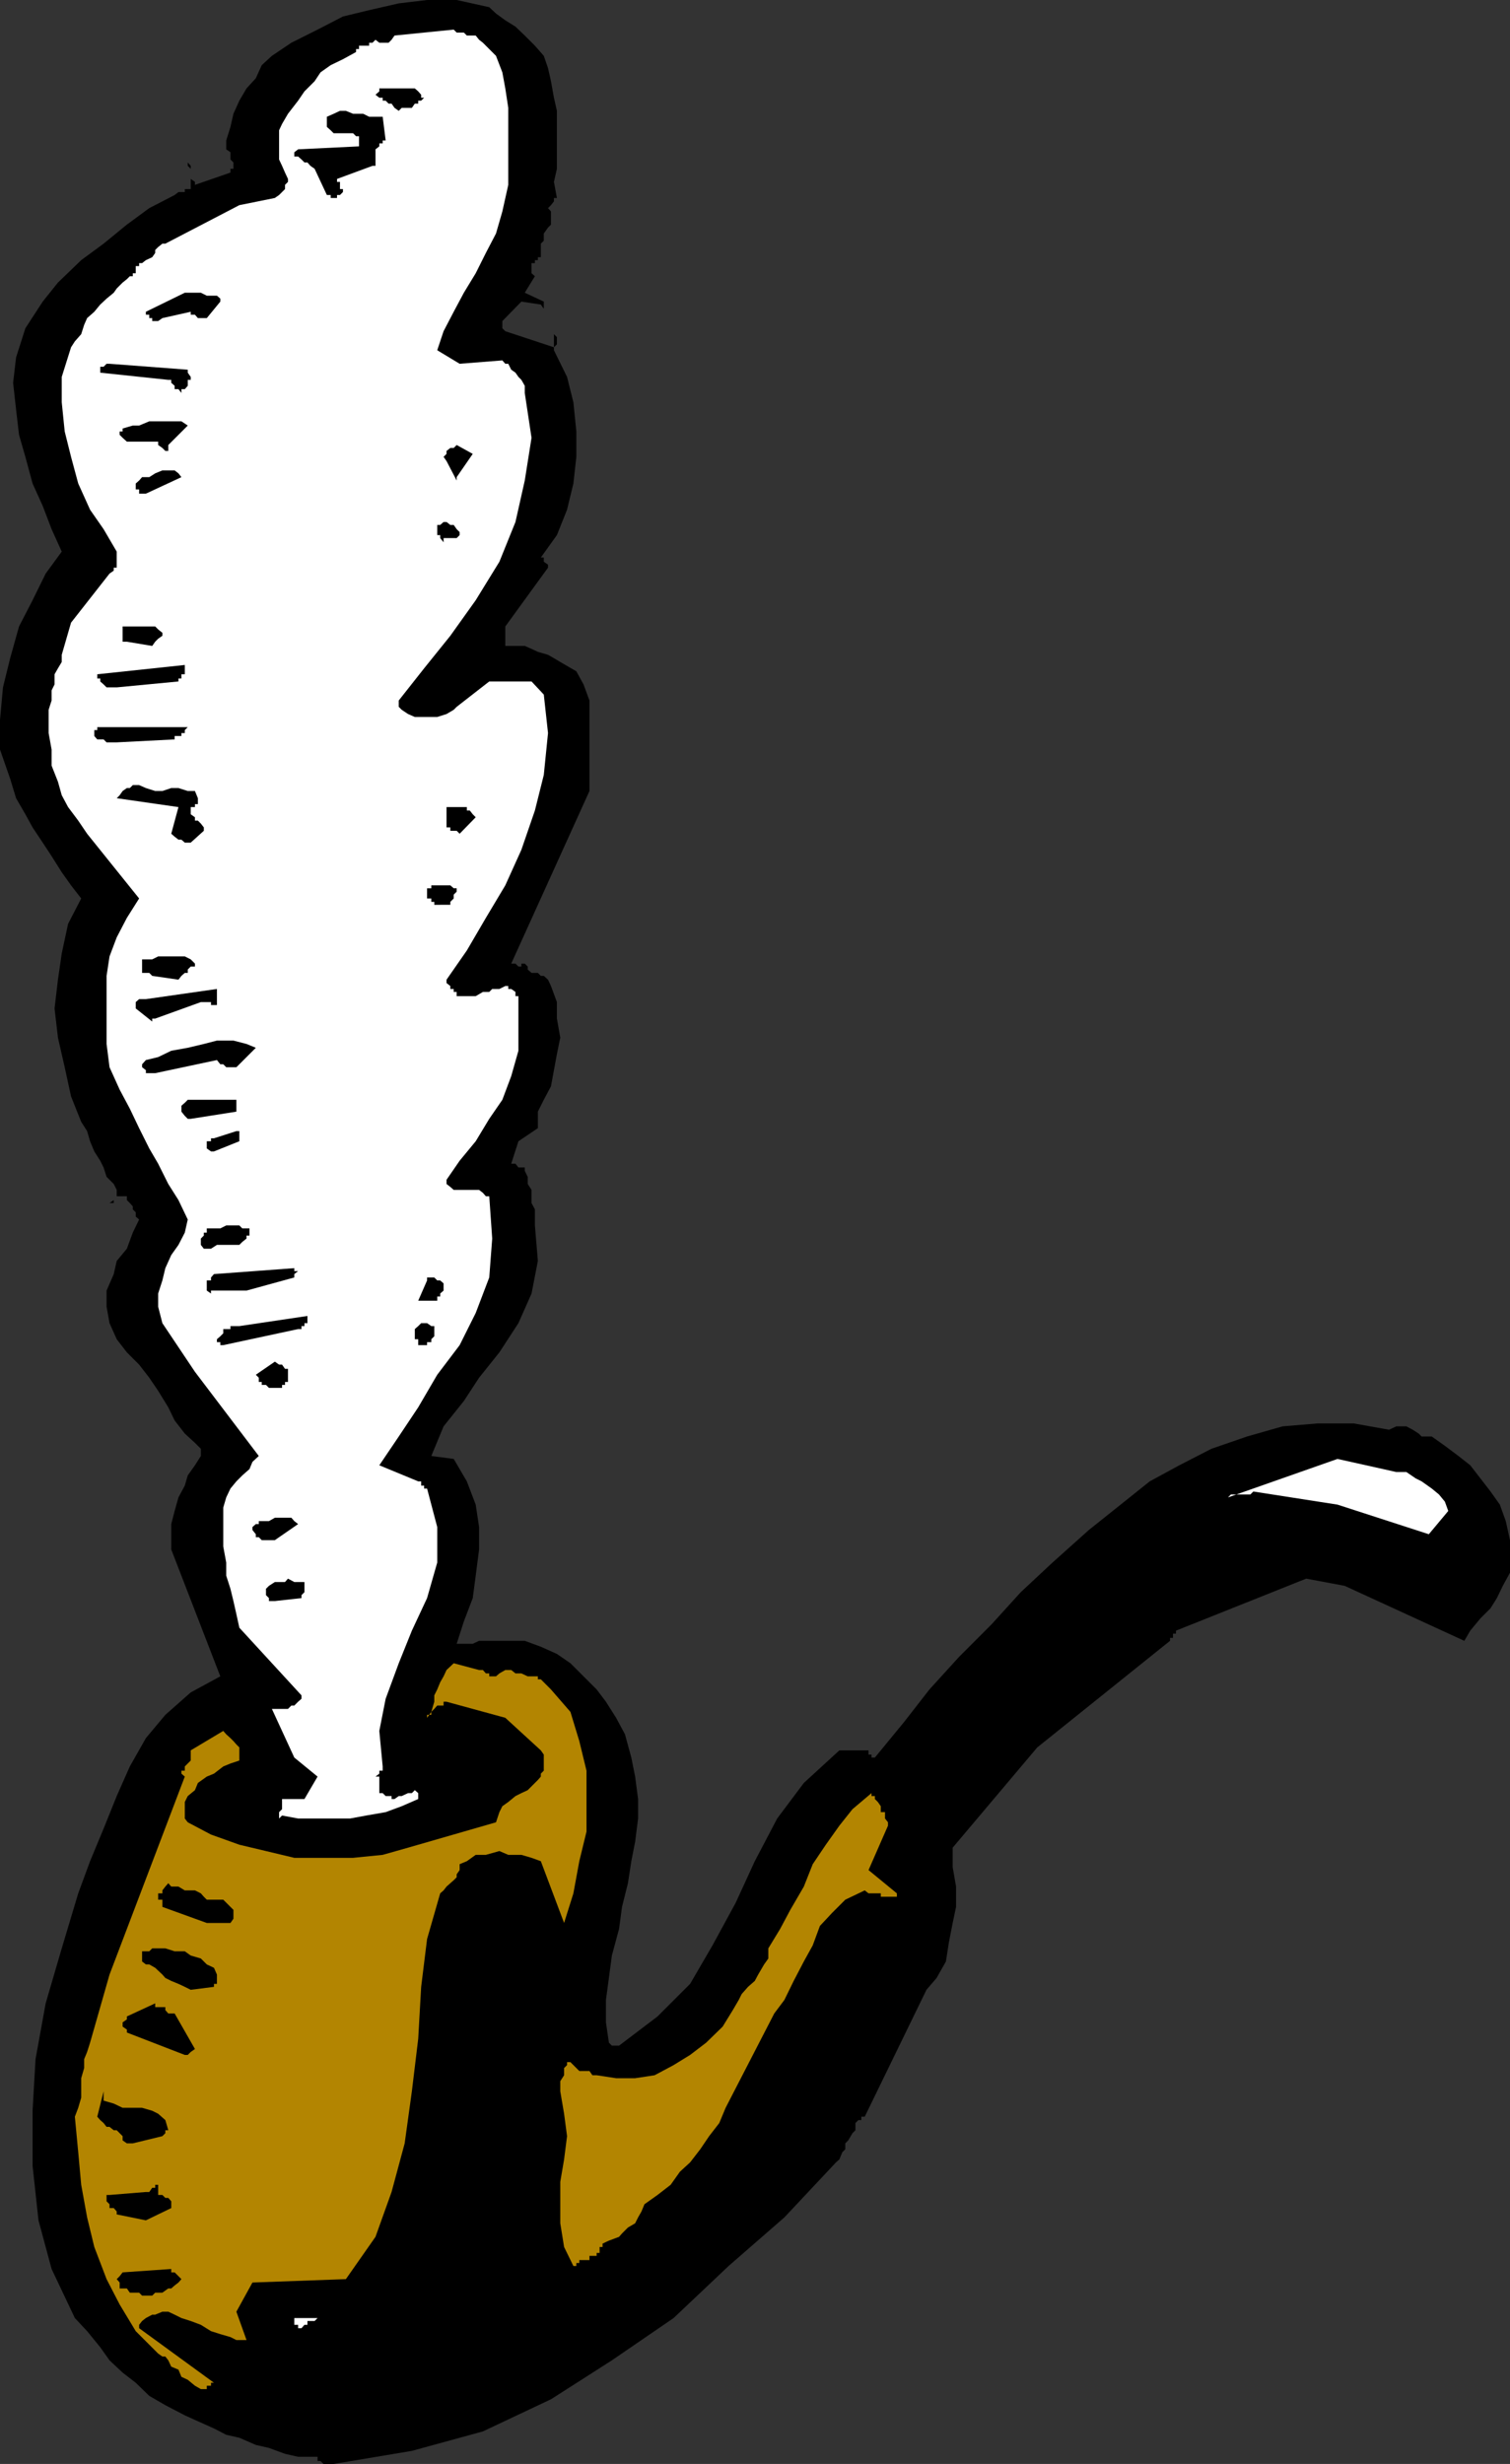 <svg xmlns="http://www.w3.org/2000/svg" width="357.102" height="582.5"><rect width="100%" height="100%" fill="#333333" stroke="none"/><path d="m78.902 582.5 18.5-3.098 16.801-4.601 16.098-7.598L144.703 558l14.598-10 13-12.297 13.199-11.5 12.203-13 .797-.703.703-1.7.7-.698v-1.399l.699-.703 1-1.7.699-.698v-1.7l.699-.699h.703v-.8h.797l14.602-30 2.398-2.801 2.203-3.899.7-4.5.898-4.601.8-3.801V446l-.8-4.598v-4.601l20-23.7 31.402-25.199v-.699h.7v-1h.699v-.703l30.8-12.297 9.098 1.7 28.3 13 1.403-2.403 2.399-2.898 2.398-2.399 1.5-2.402 1.402-2.899 1.7-3.101v-7.7l-1-4.5-1.399-3.898-2.203-3.101-2.398-3.102-2.399-3.098-2.8-2.199-3.2-2.402-3.101-2.2h-2.399l-.703-.699-1.398-.902-1.5-.797h-2.399L328.5 338l-8.398-1.5h-8.399l-8.402.703-8.399 2.399-8.402 2.898-7.598 3.902-7 3.801-6 4.797-8.402 6.703-8.598 7.7-7.5 7L234.5 384l-7.7 7.703-7 7.7-6 7.699-6.898 8.398h-.8v-.7h-.7v-1H198.5l-8.398 7.7-6.301 8.402L178.5 440l-4.5 9.8-5.5 10.102-5.297 9.098-7.703 7.703-9.098 6.899h-1.699l-.703-.7-.7-4.8V472.8l.7-5.2.703-5.3 1.7-6.301.699-5.2 1.398-5.597.8-5.203.903-4.598.7-5.5V425.3l-.7-5.301-.902-4.5-1.5-5.5-2.098-3.898-2.402-3.801-2.2-2.899-6.199-6.199-3.199-2.203-3.8-1.7-3.801-1.398H113.3l-1.5.7H108l1.703-5.301 2.098-5.5.699-5.301.8-6.2V361l-.8-5.297-2.098-5.5-3.101-5.3-5.301-.7 2.902-7 4.801-6 3.598-5.5 4.8-6 4.5-6.902 3.102-7 1.5-7.7-.703-8.398v-3.8l-.797-1.5V281.3l-.902-1.399v-1.699l-.7-1.402v-.8h-1.5l-.699-.898h-1l1.7-5.301 4.601-3.098v-3.902l1.399-2.801 1.699-3.2.699-3.8.703-3.797.797-3.902-.797-4.5v-3.899l-1.402-3.8-.7-1.5-1-.899h-.699l-.699-.703h-1.5l-.902-.797v-.703l-.7-.7h-.8v.7h-.7l-.699-.7h-1l18.5-40.8v-21.398L138 161.8l-1.7-3.098-3.8-2.203-1.5-.898-1.398-.801-2.399-.7-1.5-.699-1.601-.699H119.5v-4.601l10.102-13.899v-.703l-1-.7v-1h-.7l3.801-5.3 2.399-6 1.5-6.2.699-6.3v-6l-.7-6.898-1.5-6L131 82.8v-5.2V79l.703.703v1.7l-.703.699-11.5-3.801-.7-.7v-1.699l4.5-4.601 4.602.699.7 1v-1.7l-4.5-2.097 2.398-3.902-.797-.7v-2.398h.797V61.5h.703v-.7h.7v-3.198l.699-.7v-1.699l1-1.402.699-.7V50l-.7-.797.7-.703.699-.898V46.8h.703L131 43l.703-3.098V26.203L131 23.102l-.7-3.899-.698-3.101-1-2.899-2.102-2.402-2.398-2.399-2.2-2.101-2.402-1.5-2.2-1.598-1.597-1.5L108 0h-7l-6.7.8-7 1.602-6.198 1.5-6 3.098-6.2 3.102-4.601 3.101-2.399 2.2L60.5 18.5l-2.2 2.402-1.698 2.899-1.399 3.101L54.5 30l-1 3.203v2.098l1 .699v1.703l.703.7v1.5H54.5v.898l-8.398 2.902V43l-1-.7v-3.097l-.7-.8v.8l.7.7v4.8h-1.399v.7h-1.5l-.902.699-6 3.101L30 53.102l-5.5 4.5-5.297 3.898-5.5 5.3-3.601 4.5L6 77.603 3.8 84.5l-.698 6 .699 6.3.699 6L6 108l1.703 6.3 2.399 5.302 2.101 5.5 2.399 5.3-3.801 5.2-3.098 6.3-3.203 6.2-2.098 7.5L.703 162.5 0 170.203v7l2.402 6.899 1.399 4.601L6 192.5l1.703 3.102 2.399 3.601 2.101 3.2 2.399 3.8 2.199 3.098 2.402 3.101-3.101 6-1.5 7-.899 6.2-.8 6.8.8 6.899 1.598 7 1.5 6.902 2.402 6 1.399 2.2.699 2.398 1 2.402 1.402 2.2L24.5 276l.703 2.203 1.7 1.7.699 1.398v1.5l-.7.902v.7h-1l1-.7.7-.902H30v.902l.703.7.7.8v.7l.699.699v1l.8.699-1.5 3.101L30 295.203l-2.398 2.899-.7 3.101-1.699 3.899v3.8l.7 3.899 1.699 3.8L30 319.704l2.902 2.899 2.399 3.101 2.101 3.098 2.399 3.902 1.5 3.098 2.402 3.101 2.399 2.2L47.5 342.5v1.703l-1.398 2.2-1.7 2.398-.699 2.402-1.5 2.797-.902 3.203-.801 3.098v6l11.602 30-7 3.8-6 5.301-4.602 5.5-3.797 6.7-3.101 7L24.5 432.3l-3.2 7.7-2.8 7.602-3.898 13-3.801 13L8.402 486.8 7.703 499v13l1.399 12.902 3.101 11.5 5.5 11.598 2.899 3.102 3.101 3.8 2.2 3.098L29 560.902l3.102 2.399 3.199 3.101 3.8 2.2L43.704 571l3.098 1.402 3.8 1.7 2.899 1.5 3.102.699L60.5 578l3.102.703 3.8 1.399 3.098.699h4.602v1h.699l.699.699h2.402"/><path fill="#b38501" d="M48.203 564.8h.7v-.8h1v-.7h.699l-17.7-12.898v-.8l.7-.899.898-.703 1.5-.797h.703l1.7-.703H39.8l1.5.703 1.601.797 2.2.703 2.398.899 2.402 1.5 2.2.699 2.398.699 1.402.703H58.3l-2.399-6.703 3.801-6.898 22.098-.801 7-10 3.8-10.598 3.102-11.5 1.7-12.3 1.5-12.403.699-12.297 1.398-11.3 3.102-10.801.8-.7.7-.902.898-.797.8-.703.7-.7v-.698l.703-1v-1.399l1.7-.703 2.097-1.5h2.402l3.2-.898 2.101.898h3.098l2.402.703 2.2.797 5.5 14.602 2.199-7L137 440l1.703-7v-14.398l-1.703-7-2.098-6.899-4.601-5.3-1.7-1.7-.699-.703h-.699v-.7h-2.402l-1.5-.698h-1.399l-1-.801H119.5l-1.398.8-.801.7h-1.598v-.7h-.8l-.7-.8h-.902l-6-1.598-1.7 1.598-.699 1.5-.8 1.402-.7 1.7-.699 1.398v1.5l-.703 2.402-1 1.399v-.7h1v-.699l.703-.703.7-.797h1.5v-.902h.699l13.898 3.8 8.402 7.7.7 1v3.8l-.7.7V420l-.699.8-.703.7-1.7 1.703-1.5.7-1.398.699-1.699 1.398-1.402 1-.7 1.402-.8 2.399-20.801 6-6 1.699-7 .703H69.602l-6.7-1.601-6.3-1.5-6.7-2.399-5.5-2.902-.699-.899V426l.7-1.398 1.699-1.399.699-1.703 2.101-1.5 1.7-.7 2.199-1.698 1.699-.7 2.102-.699v-3.101l-.7-.7-.699-.8-.703-.7-1-.902-.7-.797-7.698 4.598v2.402l-1.399 1.399v1h-.8v.699l.8.699-17.8 46.8-4.602 16.102-.7 2.2-.699 1.699v2.101l-.699 2.399v4.601l-.703 2.399-.797 2.101.797 8.399.703 7.699 1.399 7.703 1.699 7 2.902 7.598 3.098 6 3.8 6.3 5.301 5.301 1 .7h.7l.699.898.699 1.5 1.703.703.7 1.7 1.5.699L46.101 564l1.398.8h.703"/><path fill="#fff" d="M72 549.602h.703v-.899h1.7l.699-.703h-5.5v1.602h.898v.8h.8l.7-.8"/><path d="m36 542.703.703-.703h1.7l1.398-1h.699l.8-.7.903-.698.7-.801-.7-.7-.902-.898H40.5v-.8l-11.5.8-.7.899-.698.699.699.8V541H30l.703 1h2.2l.699.703H36"/><path fill="#b38501" d="M135.602 535.703h.699V535H137v-.7h2.402v-1h1.7v-.698h.699v-1.399h.699v-.8l1.5-.7 2.402-.902.7-.801 1.398-1.398 1.703-1 .7-1.399.8-1.402.7-1.7 3.097-2.199 3.102-2.402 2.199-3.098 2.402-2.199 2.399-3.101 2.101-3.102 2.399-3.098 1.5-3.601 11.5-22.301 2.398-3.2 2.203-4.5 2.399-4.597 2.101-3.8 1.7-4.602 2.898-3.098 3.101-3.101 4.598-2.2.902.7h2.899v.8h3.8v-.8l-6.699-5.5 4.598-10.5v-.801l-.7-.899v-1.5h-1V427l-.698-1-.7-.7v-.698h-.8v-.7l-4.5 3.801-3.102 3.899-3.2 4.5-3.097 4.601-2.101 5.297-3.2 5.5-2.402 4.5-2.797 4.602V463l-1 1.402-1.402 2.399-.801 1.5-1.598 1.402-1.5 1.7-.699 1.398-1.402 2.402-2.399 3.899-3.902 3.8-3.797 2.899-3.902 2.402-4.5 2.399-4.598.699h-4.5l-4.601-.7h-1l-.7-1H137l-1.398-1.398-.7-.703h-.8v.703l-.7.7v1.699L132.5 492v2.402l.902 5.301.7 5.297-.7 5.5-.902 5.3v9.802l.902 5.601 2.2 4.5"/><path d="m34.5 524.902 6-2.902v-1.598l-.7-.8h-.698l-.7-.7h-1V516.5h-.699v.703H36l-.7 1h-.8l-8.598.7h-.699v1.5l.7.699V522h1l.699.8v.7l6.898 1.402m-3.098-18.199 7-1.703.7-.7v-.698h.699l-.7-2.399-1.699-1.5L36 499l-2.398-.7H29l-2.098-1-2.402-.698v-2.2l-1.5 6 .703.801.797.7.703.898h.7l1 .8h.699L29 505v1l1 .703h1.402M43.703 485.8h.7l.699-.698 1-.7L41.3 476h-1.5l-.7-.797v-.703h-2.398v-.898L30 476.703v.7l-1 .699v1l1 .699v.699l13.703 5.3m1.399-15.398 5.5-.699V469h.699v-2.2l-.7-1.597-1.699-.8L47.5 463l-2.398-.7-1.399-1h-2.402l-2.2-.698H36l-.7.699h-1.698v2.402l.898.7h.8l1.403.8 1.7 1.598.699.8 1.398.7 1.703.699 1.5.703 1.399.7m3.8-15.801H54.5l.703-1V451.5l-.703-.7-1.7-1.698h-3.898l-.699-.7-.703-.8-1.398-.7h-2.399l-1.5-.902H40.5l-.7-.797-.698.797-.7.902v.7h-1v1.5h1v1.699l10.5 3.8"/><path fill="#fff" d="m66.703 429.203 3.797.7h12.3l3.802-.7 4.601-.8L95 427l3.902-1.7v-1.398l-.8-.699-.7.7H96.5l-1.5.699h-.7l-1 .699h-.698v-.7h-1.399l-.703-.699h-.797V420h-.902l.902-.7v-.698h.797v-1l-.797-8.399 1.5-7.601 3.098-8.399 3.101-7.703 3.598-7.7 2.402-8.398V361L101 351.902h-.7v-.699h-.698v-1h-.7l-9.199-3.8 4.598-6.801 4.601-6.899 4.5-7.703 5.301-7 3.797-7.598 3.203-8.402.7-9.2-.7-10h-.8l-.7-.8-.902-.7h-6l-.801-.698-.898-.7v-1l3.101-4.5 3.797-4.601 3.203-5.301 3.098-4.5 2.101-5.598 1.7-6V235.5h-.7v-1l-1-.7h-.699v-.698h-.703l-1.398.699h-1.7l-.699.699h-1.5l-1.703 1H108v-1h-.7v-.7h-.8v-.698l-.898-.7v-.8l4.8-6.899 4.5-7.703 4.598-7.7 3.8-8.398 3.2-9.3 2.102-8.399 1-9.902-1-9.098-2.899-3.101h-10l-7.703 6-.7.699-1.698 1-2.2.699h-5.3l-1.602-.7-1.5-1-.7-.698v-1.5l6-7.602 6.2-7.7 6-8.398 5.602-9.101 3.8-9.399 2.2-9.8 1.601-10.102-1.601-10.598v-1.699l-.801-1.402-.7-.7-.699-1-1-.699-.699-1.402h-.703l-.7-.797-10.097.797-5.3-3.2 1.5-4.5 2.398-4.597 2.402-4.5 2.797-4.601 2.402-4.801 2.399-4.598L118.8 50l1.402-6.297V25.5l-.703-4.598-.7-3.8-1.5-3.899-3.097-3.101-.902-.7-.801-1h-2.098l-.699-.699H108L107.3 7l-14 1.402-.698 1-.7.7h-2.199l-.902-.7-.7.7h-.8v.699h-2.399v.8h-.699v.7L81.102 14l-2.899 1.402-2.402 1.7-1.399 2.101L72 21.602 70.5 23.8l-2.398 3.101-1.399 2.399L66 30.8v6.902l.703 1.5.7 1.598.699 1.5v.7l-.7.703v1l-.699.7-.703.699-1 .699-8.398 1.699-17.5 9.102h-.7l-1 .8-.699.7v.699l-.703 1-1.5.699-.898.703h-.7v.7h-.8v1.699h-.7v.699h-.699L30 66l-1 .8-.7.7-.698.703-.7 1-1.699 1.399-1.5 1.398-1.402 1.703-1.7 1.5-.699 1.598L19.203 79l-1.5 1.703-.902 1.399-2.2 7v6l.7 6.898 1.5 6 1.699 6.3 2.8 6.2 3.2 4.602 3.102 5.3v3.801h-.7v.7l-1 .699-9.101 11.601-2.2 7.598v1.699l-.898 1.5-.8 1.402v2.399l-.7 1.402v2.399L11.5 167.8v5.5l.703 3.902V181l1.5 3.8.899 3.2 1.5 2.8L18.5 194l2.102 3.102 12.3 15.3L30 217l-2.398 4.602-1.7 4.5-.699 4.601v16.098l.7 5.5 2.398 5.3 2.402 4.5 2.2 4.602L35.3 271.5l2.101 3.602 2.399 4.8 2.402 3.801 2.2 4.598-.7 3.101-1.5 2.899-1.703 2.402-1.398 3.098-.7 2.902-1 3.098v3.101l1 3.899 7.7 11.5 15.101 19.902-1.5 1.399L59 347.3l-1.7 1.5-1.398 1.402-1.402 1.7-1 2.097-.7 2.402v9.2l.7 3.8v3.098l1 3.102.703 2.898.7 3.102.699 3.199 14.699 16v.8l-.801.7-.898.902h-.7l-.8.797H64.3l5.3 11.5 5.5 4.5L72 425.3h-5.297v2.403l-.703.7v1.5l.703-.7"/><path d="m65 378.5 6.3-.7v-.698l.7-.7V374h-2.398l-1.5-.797-.7.797H65l-1.398.902-.7.7v1.5l.7.699v.699H65m-1.398-14.398H65l5.5-3.801-.898-.7-.7-.8H65l-1.398.8h-2.399v.7H60.5l-.797.699v.703l.797 1v.7h.703l.7.699h1.699"/><path fill="#fff" d="m337.902 362.703 4.598-5.5-.797-2.203-1.402-1.7-1.7-1.398-2.398-1.699-1.402-.703-2.2-1.5h-2.398l-3.101-.7-10.801-2.398L290.402 354l.7-.7h4.601l.7-.698 19.898 3.101 21.601 7"/><path d="M66.703 327.402h.7v-.699h.699v-3.101h-.7l-.699-1H66l-1-.7L60.5 325l.703.703v1h.7v.7h1l.699.699h3.101v-.7M52.8 318l17.7-3.797h.8v-.703h.7v-.7h.703v-1.698L56.602 313.5H54.5v.703h-1.7v1l-.698.7-.801.699v.699h.8V318h.7m47.499 0h.7v-.7h1v-.698l.703-.7V313.5H102l-1-.7h-1.398l-.7.7-.8.703v2.399h.8V318h1.399m-.001-10.5h3.102v-1h.7v-.7l.8-.698v-1.7l-.8-.699h-.7l-.699-.703H101v.703l-2.098 4.797h1.399m-49.699-2.398H58.3L69.6 302v-.797l.899-.703h-.898v-.7l-19 1.403-.7.797v.703h-1v2.399l1 .699v-.7h.7m-1.699-9.898h1l1.399-.902h5.3l.7-.7 1-.8v-.7H59v-1.699h-1.7l-.698-.699H53.5l-1.398.7h-3.2v1h-.699v.699l-.703.699v1.5l.703.902h.7m1.699-23 6-2.402v-2.399h-.7l-5.3 1.7h-.7v.699h-1v1.699l1 .703h.7m-5.5-7.703 10.8-1.7V260h-11.5l-.699.703-.8.7v1.398l.8 1 .7.699h.699m-8.399-10.797 14.598-3.101.8 1h.7l.699.699h2.402l4.598-4.598-2.2-.902-3.097-.801h-3.902l-3.098.8-3.8.903-3.903.7-3.098 1.5-2.902.699-.898 1v.699l.898.699v.703h2.203m0-12.903 10.797-3.898h2.402v.7h1.399V233.8L34.5 236.203h-1.598l-.8.7v1.5L36 241.5v-.7h.703M36 230.703l6.203.899.7-.899.8-.703h.7v-.797l.699-.703h1v-.7l-1-1-1.399-.698h-6.3L36 226.8h-2.398v3.2H35.3l.699.703m68.103-16.801h2.398v-.699l.8-.8v-.903l.7-.7v-.8h-.7l-.8-.7H102v.7h-1v2.402h1v.801h.703v.7h1.399m-59-14.7 3.101-2.8v-.801l-.703-.899-.7-.703h-.698v-.797l-1-.703v-1.7h1v-.698h.699v-1.399L46.1 187h-1.699l-2.199-.7H40.5l-2.098.7h-1.699l-2.203-.7-1.598-.698h-1.5l-.699.699H30L29 187l-.7 1-.698.703 14.601 2.098-1.703 6.3.8.7.903.699h.7l.8.703h1.399m63.601-2.101 3.797-3.899-.7-.703-.698-.898h-.7v-.801h-4.8v4.8h.898v.801h1.5l.703.7M27.602 175.5l13.699-.7v-.8h1.601v-.7h.801v-.698l.7-.7H23v.7h-.7V174l.7.8h1.5l.703.7h2.399m0-13 14.601-1.398v-.7h.7v-1h.8v-2.199L23 159.403v1h.703v.699l.797.699.703.699h2.399M30 151.703l6 1 .703-1 .7-.703 1-.7v-.698l-1-.801-.7-.7H29v3.602h1m75.602-24.5H108l.703-.703v-.7l-.703-.698-.7-1h-.8l-.898-.7h-.7l-.8.7h-.7v2.398h.7v.703l.8 1v-1h.7m-71.102-10.5 8.402-3.902-.699-.899-.902-.699h-2.899l-1.699.7-1.402.898h-1.7l-.699.8-.8.7v1.402h.8v1H34.5M108 112.8l3.8-5.5-3.8-2.097-.7.7h-.8l-.898.699v.699l-.7.699.7 1 2.398 4.602v-.801m-68.2-7.598 4.602-4.601-1.5-1h-7.601l-2.399 1h-1.5L29 101.3v.7h-.7v.8l.7.7 1 .902h7.402v.801l1 .7.7.699h.699v-1.399M43.703 92l.7-.797v-1.402h.699v-.7l-.7-1v-.699L25.902 86h-.699l-.703.703h-.797v1.399L39.801 89.8h.699v.699l.8.703V92h.903l.7.902V92h.8m-5.301-16.797 6.7-1.5v.7h1l.699.8h2.101l3.2-3.902v-.7l-.801-.699h-2.399l-1.402-.699h-3.797l-9.203 4.5v.7h.8v.8h.7v.7h1.402l1-.7m40.5-28.403h.801v-.698h.7l.699-.7v-.699h-.7V43h-.699v-.7l8.399-3.097h.699v-3.902l.902-.7v-.699h.797v-.699h.703l-.703-5.601h-3.2l-1.398-.7H83.5l-1.7-.699h-1.398l-1.5.7-1.601.699V30l.902.8.7.7H83.5l.703.703h.7v2.399L70.5 35.3l-.898.699v1h.898l.8.703.7.7h.703l.7.8 1 .7 2.898 6.199h.902v.699h.7M96.5 25.5h.902l.7-1h.8v-.7h.7l.699-.698h-.7v-.7l-.699-.8-.8-.7h-8.399v.7l-.902.8.902.7h.797v.699h.703l.7.699h.699l.699 1 1 .703L95 25.5h1.5"/></svg>
